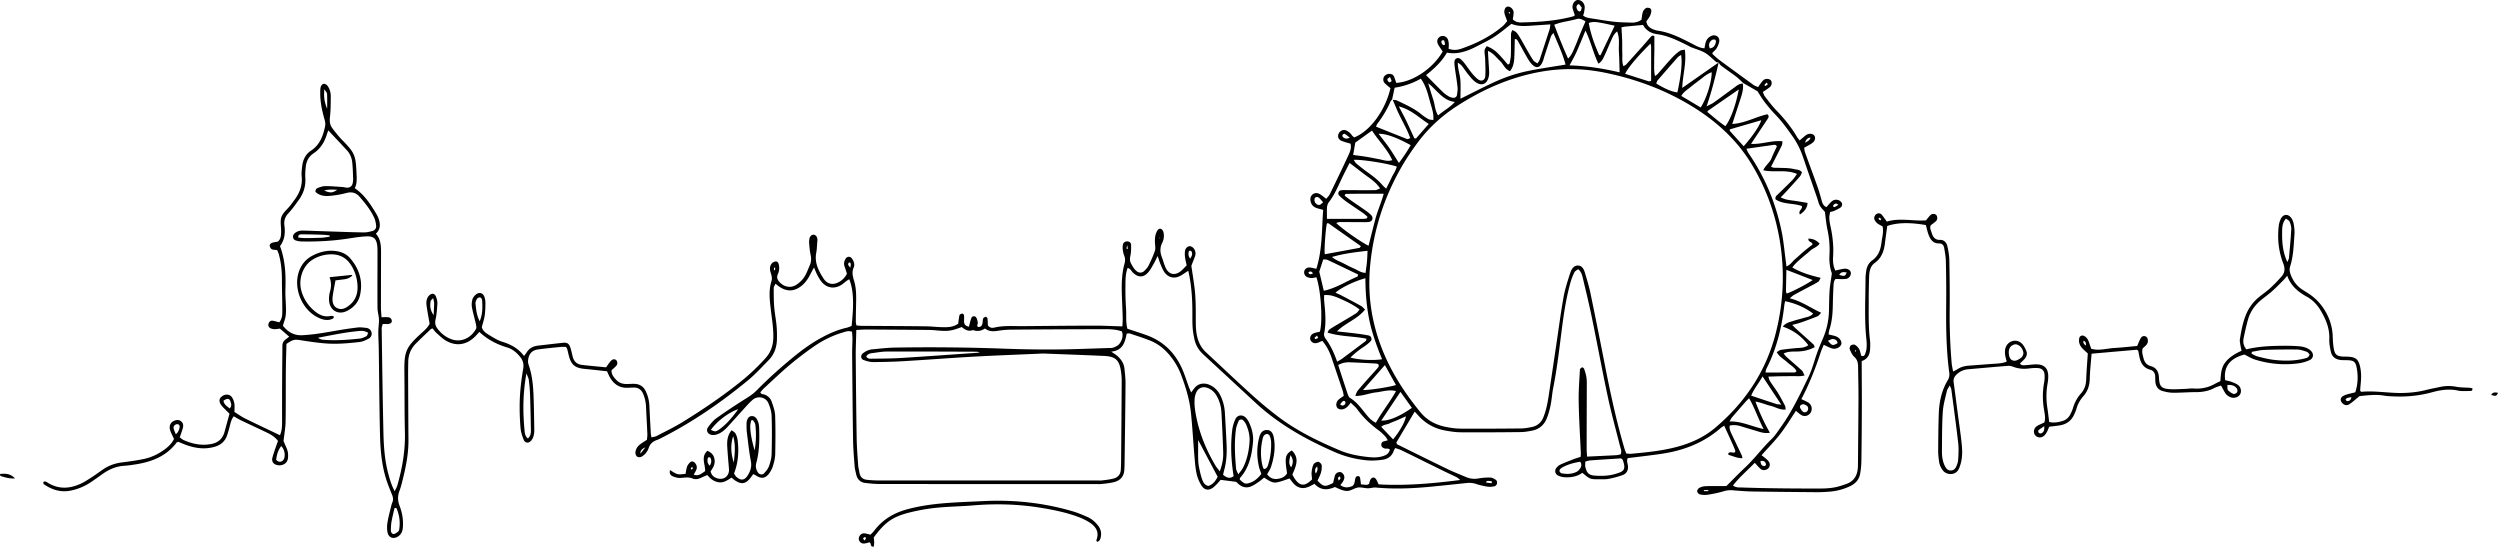 <svg xmlns="http://www.w3.org/2000/svg" width="895" height="196" fill="none" viewBox="0 0 895 196"><path fill="#000" d="M623.966 29.934c.229 1.86-.267 3.616-.84 5.348-.955 2.941-1.923 5.882-2.98 9.104 4.597-.268 8.455-2.585 12.555-3.476.7.547.483 1.082.203 1.528-1.349 2.062-2.737 4.1-4.099 6.162a205.63 205.63 0 0 0-1.923 2.916c3.96.19 7.423-1.362 11.255-.93-.089.573-.051 1.095-.254 1.503-1.223 2.483-2.496 4.94-3.845 7.601 1.005.573 1.973.331 2.864.395.968.063 1.936.025 2.891.102.853.063 1.718.153 2.546.356.904.23 1.974.102 2.776 1.159-.229.458-.408 1.082-.79 1.515-1.617 1.859-3.297 3.667-4.953 5.488-.56.61-1.145 1.197-1.871 1.948 1.642.878 3.208.993 4.762 1.21 1.578.216 3.145.509 4.851.776-.153 1.948-1.197 3.12-2.738 4.15-.776-1.374 1.083-1.896.675-3.03-3.043-1.094-6.595-.522-9.384-2.368-.254-.955.306-1.324.764-1.77 1.77-1.718 3.553-3.425 5.271-5.182.573-.585 1.006-1.324 1.63-2.164-3.947-1.72-8.008-.408-12.083-1.312.751-1.77 2.33-2.712 2.941-4.278.586-1.49 1.312-2.916 1.936-4.29-.433-.752-1.006-.535-1.477-.472-3.082.42-6.15.866-9.435 1.337.255.548.433 1.12.764 1.592 5.92 8.594 9.842 18.054 11.892 28.266.7 3.463.98 7.003 1.464 10.504.064.51.128 1.031.229 1.783 1.477-.637 2.19-1.898 3.222-2.75.993-.828 1.91-1.732 2.89-2.56 1.057-.891 2.165-1.744 3.209-2.572-.077-1.044-1.681-.764-1.452-2.113 1.515.063 2.814.522 3.985 1.82-.84 1.236-2.292 1.566-3.285 2.47-1.107 1.006-2.317 1.923-3.437 2.916-1.032.917-2.101 1.808-3.043 3.145 3.17 1.872 6.506 2.84 10.16 3.705-.369.624-.522 1.159-.879 1.401-.878.598-1.846 1.069-2.801 1.566-1.986 1.057-3.972 2.101-5.946 3.183-.433.242-.789.637-1.451 1.184 4.227 1.044 7.397 3.412 11.255 5.182-.611.586-.891 1.083-1.311 1.248a134.314 134.314 0 0 1-5.704 2.139c-1.006.357-2.05.599-3.362.968.497.496.828.853 1.184 1.184 2.152 1.935 4.304 3.858 6.443 5.806.204.191.255.56.433.955-2.063 1.082-4.214 1.54-6.494 1.566-1.489.013-3.004-.064-4.647.7.382.471.649.879.993 1.184 1.834 1.643 3.731 3.234 5.539 4.902.407.382.573 1.019.98 1.77-1.642.433-3.017.217-4.367.242-1.401.025-2.788.025-4.189.051-1.375.025-2.75.076-4.431.127.268.739.357 1.261.624 1.656.93 1.438 1.974 2.813 2.878 4.265.891 1.451 1.68 2.979 2.47 4.494.178.344.152.777.254 1.363-2.075.229-3.616-.891-5.322-1.286-1.731-.408-3.361-1.197-5.526-1.566 1.503 3.998 3.107 7.512 5.195 11.179-1.999.305-3.298-.204-4.596-.586a518.484 518.484 0 0 1-5.844-1.757c-1.248-.382-2.496-.522-3.935-.242-.242 1.273.318 2.292.802 3.323 1.146 2.419 2.305 4.839 3.451 7.258.127.267.165.585.305 1.108-1.846.05-3.361-.752-4.953-1.172-.089-.025-.101-.356-.152-.547.675-.815 1.617-.051 2.355-.344.077-.229.242-.458.191-.599a49.819 49.819 0 0 0-1.12-2.661c-.917-2.05-1.859-4.087-2.865-6.315-.433.293-.968.573-1.401.955-6.035 5.233-13.165 7.932-20.945 9.104-4.01.598-8.059 1.031-12.146 1.553-.586.942-.064 1.897.025 2.788.153 1.643-.496 2.776-1.948 3.298-1.604.586-3.272 1.006-4.94 1.337-1.044.204-2.139.153-3.209.153-3.463.013-3.501 0-6.213-2.317-1.935 1.375-4.227 1.769-6.608 1.566a6.168 6.168 0 0 1-2.127-.599c-1.044-.522-1.311-1.833-.56-2.75.395-.484.917-.929 1.477-1.184 1.554-.713 3.158-1.324 4.749-1.935.777-.306 1.592-.535 2.432-.803.038-.547.102-.967.077-1.375-.268-6.111-.65-12.21-.764-18.322-.077-3.858.242-7.716.445-11.573.013-.281.459-.637.79-.777.153-.064.636.28.713.522.344 1.006.675 2.037.827 3.081.153 1.057.14 2.139.128 3.209-.013 7.512-.051 15.024-.051 22.536 0 .828.102 1.655.153 2.61 3.603-.178 7.015-.331 10.427-.509.522-.025 1.045-.191 1.592-.293.497-1.159-.025-2.139-.28-3.145-1.452-5.819-3.069-11.612-4.316-17.469-1.999-9.32-3.718-18.716-5.641-28.049-.968-4.724-2.101-9.41-3.221-14.095-.293-1.222-.509-2.547-1.77-3.552-.433.356-1.082.649-1.324 1.133a20.395 20.395 0 0 0-1.388 3.578c-1.63 5.793-2.483 11.739-3.234 17.698-.853 6.697-1.63 13.407-2.954 20.041-.42 2.1-.535 4.265-.968 6.353-.343 1.668-.802 3.349-1.477 4.902-.942 2.177-2.673 3.616-5.054 4.087-1.363.268-2.751.522-4.138.535-7.08.076-14.159.127-21.251.076-1.91 0-3.845-.28-5.742-.624-3.922-.713-7.245-2.559-9.881-5.602-.331-.382-.7-.751-1.095-1.171-2.253 3.794-4.43 7.448-6.544 11.026.102.828.713.891 1.171 1.121 5.768 2.852 11.523 5.716 17.316 8.505 2.127 1.018 4.329 1.871 6.494 2.788 1.413.599 2.865.739 4.405.471 1.363-.229 2.776-.356 4.164-.318.688.013 1.451.382 2.012.802.827.611.522 2.101-.459 2.317-.815.191-1.706.255-2.521.14a26.101 26.101 0 0 1-4.061-.967c-1.159-.382-2.292-.446-3.489-.319-4.164.446-8.314.879-12.478 1.286-6.633.65-13.267.943-19.913.319-.93-.089-1.898.28-2.852.267-1.172-.013-2.356-.42-3.489-.28-1.121.153-2.165.891-3.285 1.159-.688.165-1.503.038-2.203-.166-.917-.254-1.77-.713-2.839-1.171-2.483 1.133-5.042 1.324-7.309-1.133-1.655.865-3.221 1.884-5.156 1.375-1.821-.471-2.725-1.974-3.756-3.298-1.554.497-3.018 1.108-4.533 1.401-1.706.331-3.056-.764-4.596-1.707-.522.433-1.057.917-1.643 1.325-.878.598-1.757 1.247-2.712 1.693-1.719.815-3.349.547-4.787-.713-.395-.344-.764-.726-.841-.789-2.062-.268-3.743-.484-5.551-.713-.751.789-1.541 1.808-2.521 2.61-1.63 1.349-3.272 1.158-4.38-.624-.777-1.248-1.388-2.687-1.706-4.125-.433-1.974-.599-4.024-.764-6.048-.446-5.233-.739-10.479-1.261-15.712-.483-4.711-1.846-9.244-3.527-13.662a24.346 24.346 0 0 0-3.807-6.685c-1.922-2.381-4.201-4.329-7.028-5.5-2.47-1.019-5.042-1.808-7.576-2.661-.267-.089-.611.025-1.082.064-.598 3.004-1.286 6.022-5.539 6.442.93.637 1.541.981 2.063 1.426 1.413 1.222 2.47 2.699 2.674 4.609.191 1.808.407 3.629.395 5.45-.077 9.435-.217 18.882-.344 28.317 0 .853-.038 1.719-.089 2.572-.153 2.342-1.477 3.768-3.667 4.329-1.452.369-2.954.509-4.444.675-.738.089-1.502.025-2.253.025-25.644 0-51.299 0-76.943-.013-1.82 0-3.641-.165-5.436-.382-1.808-.203-2.865-1.337-3.26-3.094-.204-.942-.471-1.884-.547-2.839-.23-3.107-.51-6.213-.561-9.32-.165-10.301-.241-20.601-.331-30.902-.012-1.821.102-3.641.115-5.475 0-.84-.102-1.68-.153-2.483-1.235-.496-2.241-.076-3.259.23-3.744 1.107-7.207 2.813-10.39 5.029a118.46 118.46 0 0 0-8.696 6.634c-3.196 2.699-6.214 5.602-9.295 8.428-.458.421-.828.917-1.184 1.325.305.84.942.636 1.4.802 1.312.458 2.254 1.362 2.674 2.61.548 1.604 1.172 3.285 1.223 4.953.165 4.609.114 9.218.025 13.827-.025 1.375-.395 2.763-.777 4.087-.254.904-.713 1.808-1.247 2.585-1.452 2.075-2.942 2.266-5.106.789-.166-.114-.369-.165-.764-.331-.395.535-.777 1.146-1.248 1.681-1.579 1.821-2.992 1.999-5.08.675-.446-.28-.84-.649-1.426-1.108-1.375.853-2.738 1.948-4.596 1.655-1.707-.267-2.942-1.209-4.049-2.584-.726.305-1.401.573-2.063.891-1.006.484-2.139.815-3.107.395-1.489-.65-2.903-.357-4.392-.255-.917.064-1.936-.191-2.789-.56-.751-.319-1.375-.993-1.006-2.228.968.534 1.77 1.196 2.687 1.426.878.216 1.871-.039 2.865-.089.203-1.006.28-1.859.56-2.636.216-.573.649-1.082 1.095-1.528.471-.471 1.248-.306 1.706.229.611.7.84 1.515.522 2.381-.216.599-.586 1.133-.955 1.821 1.706.687 2.788-.395 4.074-1.235.115-2.432-1.617-5.093.803-7.283 1.629.637 2.457 1.757 2.61 3.387.153 1.591-.688 2.865-1.452 3.947.408 1.693 1.49 2.33 2.814 2.61 2.203.471 3.947-1.133 3.769-3.4-.204-2.559-.446-5.131-.599-7.69-.14-2.152-.089-4.278 1.567-6.226.522.433 1.133.726 1.387 1.209.395.739.65 1.592.752 2.42.483 3.985.242 7.906-1.299 11.866.242.357.458.866.84 1.197 1.706 1.477 3.018 1.261 4.176-.713.879-1.49 1.376-2.992 1.019-4.876-.675-3.464-1.019-6.991-1.464-10.505-.115-.955-.089-1.922-.089-2.89 0-.42.038-.879.178-1.261.255-.713.637-1.387 1.515-1.489.828-.102 1.452.267 1.91.942.675 1.019.879 2.177.917 3.374.127 4.189.089 8.378-1.032 12.452-.343 1.274-.089 2.318.561 3.349.496.789 1.578 1.031 2.215.357.713-.764 1.439-1.643 1.783-2.598.496-1.4.891-2.903.929-4.38.115-4.494.153-9.014 0-13.509-.051-1.566-.522-3.183-1.159-4.635-.98-2.228-3.832-2.763-5.678-1.158-1.21 1.057-2.254 2.292-3.349 3.476-1.884 2.062-3.718 4.163-5.615 6.2-1.108 1.185-2.343 2.241-3.934 2.712-.586.179-1.273.242-1.859.102-1.375-.318-1.961-1.604-1.159-2.724.866-1.197 1.846-2.42 3.043-3.273a214.602 214.602 0 0 1 10.708-7.117c1.286-.802 2.483-1.63 3.553-2.712a168.55 168.55 0 0 1 14.094-12.707c3.018-2.432 6.176-4.635 9.601-6.455 2.75-1.465 5.602-2.687 8.671-3.362.611-.14 1.184-.433 1.718-.624.879-8.327.662-12.885-.84-16.73-.356.229-.713.407-1.019.636-.687.51-1.311 1.121-2.049 1.541-2.522 1.413-5.093.917-6.901-1.324-.599-.739-1.07-1.604-1.516-2.457-.394-.752-.687-1.554-1.133-2.623a205.005 205.005 0 0 0-1.451 2.712c-.79 1.54-1.783 2.928-3.171 3.998-2.521 1.935-5.093 2.011-7.716.242-.432-.293-.84-.637-1.451-1.121-.267.599-.624 1.044-.637 1.49 0 2.253 0 4.507.166 6.748.178 2.241.624 4.456.84 6.697.153 1.592.178 3.209.153 4.826-.051 2.89-.904 5.513-2.967 7.601-2.406 2.445-4.723 5.017-7.359 7.194-9.549 7.856-19.684 14.871-30.723 20.499-.573.293-1.134.611-1.745.828-1.477.522-2.584 1.273-3.119 2.916-.42 1.298-1.363 2.457-2.61 3.157-.382.217-1.108.217-1.477-.013-.37-.229-.675-.865-.675-1.324.013-1.235.624-2.266 1.591-3.03.752-.598 1.592-1.082 2.534-1.706.051-.624.191-1.363.153-2.088-.127-3.209-.331-6.43-.471-9.639a13.452 13.452 0 0 0-1.019-4.685c-.649-1.554-1.795-2.356-3.501-2.292-.751.025-1.503.064-2.254.076-2.75.077-4.685-1.286-6.06-3.539-.433-.726-.739-1.515-1.146-2.369-2.649-.28-5.31-.598-7.971-.84-3.514-.318-4.902-1.49-5.755-4.978-.178-.726-.331-1.452-.535-2.178-.051-.191-.216-.369-.445-.725-.497 0-1.121-.051-1.732 0-2.674.267-5.335.522-7.996.866-2.317.292-3.438 1.4-3.794 3.692a4.08 4.08 0 0 0 .178 1.872c1.222 3.488 1.592 7.117 1.744 10.759.166 4.074.191 8.148.28 12.223.026 1.413-.114 2.788-.993 3.985-.865 1.171-2.253 1.184-2.801-.153-.56-1.362-1.031-2.852-1.146-4.316-.382-4.813-.445-9.651.051-14.464.229-2.241.535-4.469.917-6.685.28-1.604-.064-2.928-1.082-4.189-1.248-1.54-2.7-2.801-4.597-3.374-3.743-1.12-7.13-2.852-10.02-5.589-.586.636-1.07 1.209-1.604 1.731-3.005 2.941-6.659 3.514-10.301 1.439-1.273-.726-2.355-1.821-3.476-2.814-.535-.471-.942-1.095-1.375-1.617-.331.153-.56.204-.7.344-1.783 1.706-3.591 3.387-5.322 5.144-1.732 1.757-2.611 3.909-2.674 6.379a204.257 204.257 0 0 0-.051 4.825c.038 7.729.063 15.445.127 23.173.051 5.093-.98 10.021-2.215 14.91-.293 1.146-.586 2.292-1.006 3.387-.675 1.782-.675 3.476.013 5.284.763 1.999 1.247 4.1 1.247 6.277 0 .751 0 1.502-.14 2.241-.165.98-.636 1.808-1.464 2.419-1.681 1.222-3.565.624-3.947-1.401-.216-1.133-.191-2.368 0-3.514.306-1.897.828-3.769 1.273-5.64.128-.522.255-1.044.471-1.541.433-.967.217-1.871-.14-2.788-.636-1.592-1.298-3.171-1.846-4.8-1.833-5.45-2.305-11.128-2.445-16.807-.229-10.084-.292-20.168-.432-30.252-.026-2.139-.166-4.291-.166-6.43 0-1.477.28-2.954.229-4.431-.051-1.375-.522-2.738-.522-4.1-.051-6.545 0-13.089 0-19.633 0-.854 0-1.72-.089-2.572-.255-2.483-1.248-3.515-3.743-3.413-2.241.077-4.482.446-6.698.79-5.525.853-11.09 1.146-16.679 1.031a6.657 6.657 0 0 1-2.177-.407c-.968-.37-1.134-1.694-.382-2.407.916-.891 2.062-1.12 3.259-1.082 2.789.076 5.577.19 8.365.28 4.393.14 8.786.318 13.191.382 1.044.013 2.114-.23 3.145-.51.917-.254 1.439-1.005 1.324-1.96-.114-.942-.293-1.923-.687-2.776-1.312-2.852-3.272-5.284-5.335-7.614-1.248-1.413-2.789-1.744-4.66-1.248-1.846.497-3.769.815-5.679 1.006-1.922.191-3.858.026-5.335-1.4-.127-.904.42-1.299 1.019-1.503.802-.28 1.655-.585 2.483-.573 2.024 0 4.061.191 6.086.319.535.038 1.057.203 1.591.242 1.07.076 1.872-.51 2.114-1.554a6.78 6.78 0 0 0 .165-1.591c-.063-1.936-.114-3.858-.305-5.78-.153-1.63-.739-3.159-1.859-4.38-2.152-2.356-4.355-4.674-6.736-7.207-.203.585-.343.929-.458 1.298-.853 2.865-2.33 5.284-4.876 6.965-1.732 1.159-2.534 2.877-2.738 4.89-.127 1.272-.229 2.571-.14 3.844.191 2.929-.624 5.526-2.305 7.856-1.196 1.655-2.368 3.336-3.756 4.813-1.209 1.299-1.655 2.649-1.426 4.367.344 2.61.128 5.144-1.578 7.398 1.897 5.055 2.113 10.275 1.935 15.559-.077 2.139.153 4.291.191 6.43.025 1.069.038 2.164-.14 3.208-.178 1.045-.586 2.05-.955 3.285 1.719 2.165 3.845 3.578 6.977 3.413 3.985-.204 7.882-.892 11.79-1.579 2.636-.458 5.284-.866 7.946-1.184 1.044-.128 2.139.025 3.195.153.93.114 1.617.725 1.821 1.604a1.962 1.962 0 0 1-.98 2.215c-1.019.548-2.139 1.095-3.26 1.223-4.265.483-8.556.865-12.847.458-2.776-.255-5.526-.662-8.276-1.095-2.19-.344-2.75-.28-5.093 1.324-.076 3.145-.191 6.354-.216 9.55-.051 6.111.012 12.235-.089 18.347-.039 2.126-.446 4.24-.739 6.875.204.472.624 1.452 1.057 2.42.547 1.209.687 2.47.522 3.781-.318 2.445-3.132 3.018-4.762 2.037-.79-.471-1.044-1.375-.802-2.279.305-1.133.687-2.253 1.07-3.374.305-.891.636-1.782.929-2.623-1.465-1.973-3.489-2.75-5.411-3.679-2.61-1.261-5.246-2.445-7.844-3.706-.853-.407-1.655-.916-2.597-1.438-.751.98-1.006 1.986-1.273 3.005-.319 1.247-.65 2.482-1.057 3.705-.726 2.202-2.228 3.552-4.482 4.201-3.336.968-6.583.586-9.791-.496-1.108-.369-2.19-.866-3.221-1.273-.268.114-.535.14-.637.28-3.667 4.889-8.875 6.875-14.655 7.792-1.375.216-2.763.42-4.151.509-2.878.191-5.399 1.299-7.703 2.941-1.4.994-2.788 1.999-4.215 2.954a19.861 19.861 0 0 1-7.079 2.967c-3.603.751-6.773-.242-9.715-2.279-.127-.089-.152-.357-.19-.56-.013-.077.076-.179.127-.293.687-.344 1.21.178 1.693.471 3.884 2.292 7.805 1.986 11.701.153 1.452-.675 2.789-1.592 4.138-2.47 1.26-.815 2.47-1.719 3.705-2.572 2.076-1.426 4.368-2.228 6.863-2.534 2.547-.318 5.106-.675 7.614-1.184 2.649-.535 5.093-1.655 7.309-3.234 1.49-1.07 2.839-2.279 3.641-3.973-.42-.916-.866-1.77-1.21-2.648-.19-.484-.356-1.044-.33-1.553.05-1.019.534-1.821 1.527-2.267.84-.369 1.656-.484 2.445.077.93.662.993 1.617.713 2.597-.28 1.019-.675 2.024-1.082 3.234.47.331.93.764 1.477 1.006 2.483 1.082 5.067 1.744 7.805 1.604a15.834 15.834 0 0 0 1.91-.229c2.597-.433 4.214-1.948 4.889-4.495.547-2.062 1.12-4.125 1.731-6.366-.458-.458-.993-.955-1.502-1.477-.522-.535-1.07-1.057-1.502-1.668-.803-1.12-.752-2.19.076-2.89 1.222-1.057 2.84-1.108 3.718.051.496.649.802 1.515.942 2.33.166.929.038 1.897.038 3.03 1.26.777 2.47 1.668 3.794 2.33 4.113 2.038 8.264 3.973 12.491 5.997.688-1.464.764-3.043.764-4.634 0-5.692 0-11.37.038-17.062.013-3.425.077-6.863.077-10.288 0-.929.331-1.667 1.056-2.228.408-.318.815-.624 1.388-1.069-1.184-1.019-2.202-1.91-3.323-2.878-.611.064-1.235.204-1.859.191-.51 0-1.07-.102-1.528-.331-.624-.305-.916-.929-.7-1.617.204-.649.662-1.171 1.4-1.082.828.102 1.63.382 2.432.586.853-1.019 1.07-2.152 1.095-3.349.026-1.286 0-2.572-.012-3.858-.039-2.687-.128-5.36-.115-8.047 0-3.132-.293-6.213-1.146-9.23-.14-.498-.395-.969-.573-1.389-.738-.102-1.426-.038-1.935-.305-.382-.204-.675-.815-.739-1.274-.038-.305.357-.827.688-.954.675-.268 1.426-.332 2.24-.497 1.159-.942 1.159-2.356 1.172-3.756.026-1.706-.42-3.565.128-5.08.547-1.528 2.049-2.7 3.119-4.037.535-.674 1.031-1.375 1.541-2.062 1.859-2.496 2.903-5.208 2.572-8.404-.115-1.158.038-2.355.165-3.526.255-2.343 1.171-4.38 3.196-5.705 3.145-2.062 4.278-5.22 5.017-8.658.216-.993-.013-1.884-.281-2.826-.853-3.005-1.464-6.048-1.451-9.18 0-.752 0-1.528.204-2.229.127-.42.624-.967 1.018-1.03.408-.065 1.032.28 1.324.648.892 1.134 1.235 2.509 1.223 3.922-.026 2.457 0 4.94-.293 7.385-.178 1.502 0 2.801.853 3.947 1.095 1.451 2.228 2.89 3.489 4.189 4.507 4.596 4.902 5.424 5.169 11.892.076 1.82.267 3.642-.624 5.398 3.463 2.343 5.59 5.68 7.64 9.053.382.637.725 1.324.955 2.037.585 1.821.662 3.604-1.045 5.195 1.885 2.05 1.859 4.635 1.859 7.207-.012 6.442-.038 12.872-.038 19.315 0 1.057.128 2.101.204 3.374.942 0 1.668-.051 2.381.013.7.064 1.171.471 1.299 1.197.101.611-.382 1.133-1.197 1.209-.624.064-1.261 0-2.037 0-.153.586-.382 1.083-.382 1.566.178 12.44.343 24.892.623 37.332.115 5.042.459 10.071 1.808 14.973.535 1.961 1.095 3.909 2.229 6.01.394-.853.751-1.452.942-2.088 1.782-6.214 2.877-12.516 2.712-19.022-.178-7.182-.102-14.375-.191-21.556-.089-7.347.509-8.799 5.92-13.764 1.172-1.082 2.445-2.101 3.12-3.54-.382-2.177-.789-4.278-1.082-6.392-.166-1.171-.115-2.393.624-3.399.292-.395.776-.764 1.235-.891.725-.204 1.26.369 1.489.955.293.789.561 1.668.51 2.482-.102 1.923-.242 3.858-.65 5.73-.28 1.299-.076 2.292.688 3.285 1.337 1.744 2.954 3.068 5.067 3.807 3.387 1.171 6.838-.382 8.697-3.667.267-.458.114-1.235-.026-1.833-.433-1.987-1.031-3.935-1.4-5.934-.166-.917-.077-1.935.165-2.839.178-.662.713-1.324 1.261-1.77 1.209-.98 2.584-.547 3.055.904.23.7.357 1.464.344 2.203-.013 1.502-.051 3.005-.267 4.482-.204 1.362-.662 2.699-1.019 4.087.268 1.222 1.222 1.986 2.203 2.584 1.642.994 3.298 2.101 5.106 2.661 3.068.955 5.742 2.343 7.805 5.106.394-.547.713-.929.967-1.349.942-1.465 2.318-2.165 4.011-2.369 2.979-.343 5.971-.7 8.951-1.018 1.49-.153 2.177.267 2.661 1.731.369 1.121.573 2.279.878 3.413.446 1.629 1.567 2.572 3.196 2.763 2.865.343 5.743.585 8.709.878.586-.802 1.083-1.617 1.719-2.304.433-.472 1.044-.79 1.732-.395.573.344.789 1.388.293 2.012-.522.649-1.197 1.184-1.808 1.757-.026 1.617.916 2.648 1.91 3.628.98.968 2.202 1.286 3.539 1.274.968 0 1.935-.102 2.89-.051 1.732.089 3.043.904 3.846 2.483.878 1.757 1.311 3.616 1.387 5.576.14 3.209.319 6.43.497 9.639.025.42.127.84.216 1.451.675-.165 1.312-.203 1.834-.471 3.132-1.63 6.341-3.17 9.346-5.016 7.397-4.571 14.591-9.435 21.352-14.923 3.005-2.444 5.768-5.118 8.365-7.996 1.821-2.024 2.636-4.367 2.738-7.028.127-3.565-.522-7.054-.917-10.568-.382-3.31-.777-6.621.254-9.88.344-1.095.039-2.101-.292-3.133-.37-1.171-.382-2.368.496-3.335.318-.344.891-.586 1.363-.624.598-.051.904.484 1.044 1.031a5.142 5.142 0 0 1-.293 3.463c-.611 1.337-.102 2.267.815 3.145 1.68 1.617 3.947 1.948 5.882.649 1.044-.7 2.037-1.629 2.712-2.673.866-1.325 1.388-2.878 2.037-4.342.535-1.222.522-2.458.229-3.769-.305-1.35-.382-2.75-.509-4.138-.051-.522.038-1.07.127-1.604.153-.815.892-1.426 1.541-1.337.675.076 1.235.751 1.299 1.617.025.42-.026.853-.064 1.273-.102 1.171-.114 2.368-.344 3.527-.7 3.565.815 6.519 2.636 9.32 1.35 2.076 3.514 2.381 5.64 1.121a6.803 6.803 0 0 0 2.7-2.878c-.255-.815-.522-1.732-.841-2.623-.369-1.006-.127-1.897.37-2.763.471-.815 1.604-.93 2.164-.19.764.992 1.222 2.202.739 3.31-.777 1.757-.306 3.31.178 4.965.764 2.61.738 5.297.675 7.984-.051 2.139-.089 4.29-.102 6.429 0 .408.114.815.204 1.388.674.051 1.298.153 1.909.153 7.614.051 15.241.076 22.855.166 1.821.012 3.642.229 5.462.292 2.139.064 4.291.153 6.227-1.235.14-1.044.229-2.1.483-3.119.064-.242.662-.446 1.032-.497.178-.012.547.382.573.624.076.739 0 1.49.012 2.241.026 1.159.688 1.63 1.732 1.834.318-1.146.509-2.178.891-3.133.306-.789 1.375-.814 1.783-.063.293.535.433 1.171.509 1.782.051.471-.496.981.038 1.477.917.14 1.414-.331 1.605-1.146.14-.611.076-1.298.292-1.871.102-.293.599-.522.943-.599.152-.038.56.382.585.624.115.828.102 1.681.14 2.432.637.93 1.528 1.006 2.356.802 3.399-.789 6.837-.484 10.262-.509 8.582-.076 17.164-.166 25.758-.178 3.183 0 6.379.178 9.791.267.038-1.019.128-2.063.102-3.119-.076-2.789-.216-5.577-.306-8.366-.114-3.654-.038-7.295.93-10.86.267-.968.331-1.86-.025-2.814a9.928 9.928 0 0 1-.561-2.177 6.403 6.403 0 0 1 .026-1.91c.114-.752.916-1.26 1.68-1.184.752.063 1.248.56 1.261 1.235.038 1.273.025 2.584-.229 3.82-.204.992-.319 1.858.178 2.788.611 1.146 1.21 2.279 2.317 3.017.713.471 1.706.42 2.381-.216.611-.586 1.235-1.235 1.605-1.974.853-1.719 1.655-3.488 2.279-5.31.267-.75.089-1.667.038-2.507-.102-1.516-.064-3.005.649-4.393.306-.599.777-1.184 1.477-.93.408.14.802.739.904 1.197.28 1.286.153 2.598-.445 3.77-.892 1.756-.803 3.475-.102 5.258.509 1.298.802 2.686 1.438 3.908 1.134 2.19 3.107 2.61 5.106 1.146.853-.623 1.528-1.464 2.305-2.215-.242-1.184-.535-2.203-.624-3.26-.077-.827-.077-1.744.204-2.508.178-.496.878-1.07 1.4-1.108.509-.05 1.248.382 1.579.828.586.777.777 1.783.433 2.763-.395 1.108-.84 2.19-1.324 3.438.343 2.266.725 4.698 1.056 7.13.548 4.049.548 8.123.535 12.21 0 2.139.038 4.278.599 6.392.547 2.037 1.489 3.756 3.03 5.195 5.437 5.029 10.784 10.148 16.285 15.113 3.183 2.878 6.468 5.641 9.906 8.213 6.646 4.978 14.082 8.581 21.708 11.803 3.285 1.387 6.774 2.037 10.301 2.406 1.808.191 3.641.217 5.411-.407 1.07-.37 1.923-.904 2.241-2.254-.535-.598-1.362-.216-1.986-.446-.662-.242-1.133-.649-1.082-1.4.038-.573.356-.993.955-1.133.382-.09.764-.204 1.387-.357-.407-.624-.649-1.095-.993-1.464-.675-.688-1.349-1.401-2.126-1.961-2.967-2.177-5.628-4.622-7.78-7.614-.611-.84-1.464-1.502-2.393-2.445-.446.586-.701 1.019-1.044 1.337-.382.357-.828.688-1.299.892-1.07.433-2.203.14-2.597-.599-.421-.776-.242-1.91.534-2.648.535-.509 1.184-.879 1.923-1.426-.127-.586-.191-1.21-.382-1.795-1.324-3.96-2.661-7.92-3.998-11.88-.726-2.152-1.744-4.138-3.298-5.997-.585.242-1.133.509-1.706.7-1.108.344-1.986.013-2.47-.865-.433-.777-.102-1.923.904-2.445.713-.369 1.579-.458 2.394-.675 1.069-3.756.407-14.782-1.248-19.493-.56.102-1.159.28-1.757.28-.522 0-1.07-.127-1.541-.331a1.855 1.855 0 0 1-1.031-2.14c.204-.801 1.044-1.387 1.973-1.298.713.077 1.426.28 2.343.471 2.203-6.964 1.91-14.056 2.445-21.097-.993-.28-1.834-.433-2.598-.752-1.196-.483-1.833-1.477-1.973-2.737-.204-1.834 1.528-3.094 3.17-2.254.841.42 1.554 1.095 2.496 1.783.445-.56 1.006-1.057 1.299-1.668 2.291-4.724 4.583-9.448 6.773-14.21.522-1.145.981-2.393.637-3.857-1.044-.319-2.177-.573-3.234-1.02-1.172-.483-1.528-1.616-.993-2.66.522-1.032 1.693-1.503 2.724-1.032.472.217.917.548 1.312.904.318.28.535.663.827.98.204.23.459.408.675.587 5.666-2.229 11.116-9.626 12.975-17.635-.637-.547-1.388-1.108-2.038-1.77-.56-.573-.662-1.337-.382-2.1.255-.7 1.21-1.287 2.089-1.248.662.025 1.273.242 1.578.904.179.382.306.802.446 1.21.14.381.267.776.382 1.12 5.972-.344 13.191-5.22 16.629-11.243-.306-.446-.675-.942-1.006-1.464-.293-.446-.599-.904-.79-1.388-.445-1.108.102-2.241 1.172-2.598 1.057-.356 2.19.204 2.546 1.325.166.496.229 1.044.255 1.566.025.522-.038 1.044-.077 1.579 1.592.598 3.12.47 4.533-.013 5.411-1.86 10.479-4.38 14.884-8.11.561-.472.994-1.108 1.567-1.745-.319-.917-.701-1.783-.943-2.7-.343-1.273.331-2.559 1.235-2.533.968.013 2.012 1.031 2.012 2.139 0 .84-.204 1.68-.305 2.445.891.904 1.948 1.12 3.03 1.095 6.328-.14 12.643-.535 18.78-2.229.089-.025.166-.127.408-.33-.166-.51-.37-1.083-.548-1.669-.102-.305-.216-.61-.267-.929-.204-1.426.751-2.852 1.91-2.878 1.235-.025 2.368 1.083 2.432 2.496.025.624-.115 1.273-.217 1.897-.076.408-.229.79-.344 1.172.968.789 2.038.878 3.094 1.044 2.649.394 5.284.89 7.945 1.171 2.228.242 4.482.267 6.723.318.624.013 1.273-.178 1.884-.356.395-.115.752-.395 1.248-.662.14-.904.191-1.872.484-2.763.178-.548.649-1.133 1.146-1.426.357-.217 1.057-.102 1.477.102.267.14.471.738.42 1.095a5.212 5.212 0 0 1-.586 1.795c-.343.65-.827 1.222-1.209 1.782.242 1.541 1.184 2.343 2.457 2.84.497.19 1.019.382 1.541.458 4.456.599 8.352 2.636 12.274 4.635 1.413.713 2.776 1.604 4.545 1.68.153-.75.23-1.49.459-2.19.344-1.07 1.057-1.846 2.126-2.279 1.464-.585 2.954.484 2.712 2.063-.127.815-.496 1.63-.917 2.355-.369.624-.98 1.095-1.477 1.617-.025.128-.076.23-.063.331a.47.47 0 0 0 .153.28c.713.637 1.4 1.325 2.164 1.898a1741.88 1741.88 0 0 0 12.465 9.103c.42.306.955.446 1.566.726.331-.47.611-.917.93-1.324.318-.42.636-.878 1.044-1.21.776-.623 2.126-.496 2.635.179.446.585.331 1.731-.382 2.342-.713.612-1.566 1.095-2.521 1.745.217.484.357 1.108.713 1.579 1.312 1.693 2.598 3.437 4.075 4.965 2.852 2.942 5.424 6.086 7.486 9.626.217.37.51.675.904 1.197.497-.433.943-.828 1.401-1.197.331-.28.649-.573 1.006-.79 1.082-.649 2.343-.496 2.89.332.471.725.242 1.795-.726 2.533-.84.624-1.808 1.083-2.941 1.745.077.445.089 1.07.293 1.63 1.477 4.138 3.03 8.25 4.495 12.388.573 1.617 1.018 3.272 1.477 4.928.267.955.585 1.833 1.706 2.304.534-.611 1.056-1.26 1.655-1.846.738-.739 1.681-1.006 2.661-.65.458.166.955.56 1.159.981.292.611.076 1.324-.51 1.706-.7.471-1.489.815-2.253 1.172-.382.178-.815.229-1.414.394-.101.675-.305 1.388-.28 2.101.038.955.179 1.923.395 2.865.789 3.578 1.197 7.181.968 10.86-.102 1.707-.051 3.426.815 5.132.42-.102.814-.217 1.209-.293.726-.14 1.452-.37 2.19-.382 1.222-.025 2.075.65 2.139 1.515.064.866-.598 1.948-1.642 2.114-1.235.191-2.521.05-3.82.05-.713.739-.713 1.732-.764 2.675-.115 2.139-.191 4.29-.229 6.429-.051 3.12-.28 6.214-1.273 9.206-.166.484-.166 1.006-.255 1.541 1.044.28 2.012.407 2.852.776 1.286.573 1.999 1.91 1.681 2.789-.382 1.069-1.885 1.833-3.234 1.464-.981-.267-1.897-.802-3.031-1.299-.394.993-.853 1.948-1.171 2.954-1.952 6.001-4.232 11.498-6.837 16.489.814.394 1.668.713 2.444 1.184 1.273.789 1.63 2.444.866 3.654-.726 1.159-2.177 1.553-3.374.828-.637-.382-1.171-.917-1.872-1.49-1.884 2.814-3.578 5.666-5.602 8.276-2.024 2.61-4.367 4.978-6.723 7.627.37.267.764.547 1.121.853.484.407 1.018.802 1.388 1.299.674.891.56 1.973-.166 2.61-.726.649-1.91.776-2.661.152-.713-.598-1.299-1.349-2.101-2.202-2.636 2.737-5.488 5.118-7.805 8.123 1.07.815 2.177.675 3.209.713 4.074.14 8.148.229 12.223.28 4.291.064 8.581.089 12.872.089 3.222 0 6.443.128 9.588-.764.929-.267 1.846-.56 2.75-.891 2.483-.904 3.743-2.763 4.024-5.322.089-.853.076-1.719.089-2.572.063-7.614.152-15.228.178-22.855.013-3.756-.089-7.512-.14-11.268-.013-1.324-.255-2.457-1.35-3.438-.751-.675-1.222-1.744-1.63-2.724-.152-.37.064-1.121.382-1.388.331-.28 1.095-.42 1.452-.23.611.344 1.184.93 1.528 1.541.395.726.509 1.604.726 2.343.751.395 1.171 0 1.362-.484.28-.688.497-1.426.56-2.152.089-.955.077-1.935-.025-2.89-.815-7.385-.357-14.795-.344-22.193 0-.75.115-1.49.191-2.24.191-1.668.815-3.145 2.203-4.139 2.202-1.566 3.005-3.82 3.31-6.353.229-1.897.84-3.782.408-5.819-.612-.344-1.299-.65-1.872-1.095-.408-.305-.739-.776-.98-1.235-.344-.65-.064-1.515.534-2.012a1.44 1.44 0 0 1 2.025.166c.624.713 1.133 1.528 1.808 2.457 4.571-1.426 9.282-.114 14.018-.445.535-.637 1.031-1.325 1.63-1.91.586-.56 1.604-.497 2.05 0 .445.496.522 1.515 0 2.075-.573.599-1.299 1.07-1.999 1.63-.395.955.114 1.859.382 2.75.433 1.413 1.197 2.496 2.941 2.445 1.541-.038 2.381.993 2.674 2.33.369 1.668.662 3.387.687 5.08.115 6.01.179 12.019.115 18.029-.064 6.226.191 12.44.713 18.64.076.943.306 1.859.509 3.056.675-.356 1.133-.56 1.541-.827 1.197-.79 2.521-1.159 3.934-1.274 2.89-.216 5.781-.445 8.658-.649 1.694-.115 3.4-.127 5.068-.815-.229-.942-.497-1.744-.586-2.572-.076-.726-.064-1.515.127-2.215.739-2.649 3.922-3.578 5.883-1.668.726.713 1.222 1.744 1.617 2.712.382.942.089 1.935-.573 2.712-.522.611-1.159 1.146-1.732 1.706.624.891 1.426.624 2.139.598 1.286-.063 2.572-.305 3.846-.28 2.775.064 4.112 1.439 4.15 4.228.013.954-.114 1.922-.28 2.877-.496 2.89-.471 5.768-.013 8.645.242 1.579.408 3.158.624 4.877 1.681.395 3.26.114 4.762-.344 1.261-.382 2.254-1.235 2.852-2.457.331-.675.65-1.363.866-2.076.599-1.973 1.503-3.781 2.89-5.322 1.274-1.413 1.821-3.081 1.885-4.991.114-3.107.369-6.201.573-9.333-.751-.713-1.503-1.311-2.114-2.024-.866-1.019-1.273-2.228-.904-3.591.166-.636.942-.993 1.541-.726.827.37 1.388 1.006 1.706 1.834.344.891.637 1.795.98 2.814 2.789.815 5.514-.115 8.251-.268 2.776-.165 5.539-.483 8.225-.725.471-1.083.789-1.987 1.261-2.801.331-.573.942-.904 1.642-.663.688.255.891.854.917 1.541.063 1.401-1.07 1.999-1.859 2.788-.382 1.248.013 2.369.293 3.515.331 1.349 1.044 2.33 2.406 2.763.102.038.204.063.306.101 2.075.624 2.724 2.139 2.826 4.164.166 3.17.917 3.896 4.087 4.062 1.707.089 3.425-.051 5.144-.102 1.07-.038 2.152-.217 3.209-.14 2.763.203 5.322-.37 7.729-1.745.56-.318 1.158-.573 1.808-.891.203-2.317.203-4.698 1.744-6.697 1.49-1.936 3.514-3.094 5.831-4.189-.152-.764-.318-1.464-.433-2.177-.089-.637-.254-1.299-.152-1.91.496-3.183 1.095-6.341 2.393-9.32 1.019-2.292 2.521-4.228 4.469-5.819 1.325-1.082 2.763-2.05 4.024-3.209 1.413-1.298 2.75-2.699 4.023-4.138 1.159-1.311 1.325-2.788.675-4.482-1.146-3.017-1.821-6.175-1.871-9.422a32.615 32.615 0 0 1 .191-4.176c.089-.84.343-1.693.687-2.457.904-1.948 2.801-2.037 3.973-.178.382.61.636 1.375.751 2.1.178 1.159.318 2.356.229 3.514-.293 3.846-.344 7.73-1.541 11.447-.356 1.108-.165 2.063.242 3.107.841 2.177 2.139 3.947 4.1 5.22.726.471 1.452.917 2.177 1.388 5.132 3.247 8.531 9.256 8.709 15.292.051 1.604.153 3.221.459 4.787.344 1.77 1.107 2.33 2.865 2.495.751.077 1.502.013 2.253.064 2.687.153 3.616.955 4.215 3.514.522 2.228.42 4.469.178 6.723-.077.713-.102 1.426-.14 1.999.267.216.356.344.433.344 4.94-.497 9.842.522 14.769.407 2.916-.063 5.768-.382 8.595-1.12 1.553-.408 3.145-.662 4.711-1.019 2.024-.458 4.01-.445 6.06-.063 1.465.28 2.993.229 4.482.343.395.026.777.128 1.121.179.114.7-.229.967-.675.967-1.503 0-3.043.166-4.482-.14-3.158-.687-6.188-.242-9.206.586-4.379 1.209-8.836 1.681-13.369 1.515-1.286-.051-2.584-.076-3.845-.293-3.017-.496-5.984-.127-8.823.178-1.274 1.032-2.369 2.05-3.604 2.865-.955.637-1.871.382-2.61-.42-.764-.828-.675-1.897.268-2.445a6.139 6.139 0 0 1 1.464-.611c.929-.267 1.871-.484 2.966-.764.968-2.941 1.083-5.997.433-9.078-.382-1.808-.993-2.266-2.877-2.394-.968-.063-1.936.026-2.89-.101-1.758-.23-3.031-1.159-3.413-2.942-.305-1.451-.624-2.966-.56-4.443.178-3.718-1.12-6.927-2.916-10.033-1.26-2.178-2.877-3.986-5.105-5.221-3.069-1.693-5.717-3.807-7.041-7.512-.599.688-.955 1.184-1.376 1.604-1.362 1.363-2.699 2.751-4.138 4.024-1.286 1.133-2.712 2.113-4.023 3.221-2.177 1.846-3.743 4.138-4.52 6.901-.598 2.165-1.095 4.367-1.541 6.57-.28 1.401-.102 2.75.981 4.036 4.494-1.12 9.091-1.26 13.7-1.286 1.719 0 3.438.038 5.144.179 1.502.127 2.979.496 4.15 1.527 1.223 1.07 1.108 2.776-.356 3.438-1.248.56-2.623.968-3.985 1.146-5.284.713-10.504.229-15.585-1.35-1.311-.407-2.508-1.184-3.756-1.795-5.22 1.363-7.512 4.329-6.914 9.168.764.203 1.605.356 2.394.649.79.293 1.604.624 2.267 1.12.98.752 1.247 2.19.751 3.196-.535 1.082-2.076 1.643-3.349 1.197-.942-.331-1.693-.929-2.19-1.795-.433-.739-.827-1.49-1.337-2.432-.789.28-1.604.458-2.317.84-2.139 1.146-4.418 1.528-6.825 1.515-2.673 0-5.36.242-8.034.217-1.26 0-2.546-.268-3.769-.611-1.604-.459-2.444-1.668-2.572-3.336a22.638 22.638 0 0 1-.051-1.605c0-1.311-.471-2.342-1.808-2.699-2.419-.636-3.412-2.406-3.858-4.647-.14-.739-.292-1.464-.432-2.19a2.603 2.603 0 0 0-.281-.191c-.089-.051-.19-.127-.28-.115-5.322.459-10.644.93-16.132 1.414-.229 3.081-.573 6.048-.649 9.027-.064 2.368-.726 4.418-2.292 6.188-1.158 1.311-1.986 2.788-2.457 4.469-.204.713-.522 1.413-.828 2.088-1.006 2.241-2.763 3.501-5.156 3.883-1.261.204-2.534.332-3.782.497-.306.688-.509 1.286-.815 1.846-.255.459-.547.93-.929 1.286-.981.93-2.33.904-3.171.013-.891-.942-.7-2.572.497-3.361.789-.522 1.719-.853 2.686-1.325.446-1.387.166-2.877-.089-4.341-.573-3.311-.611-6.608 0-9.919.166-.942.217-1.923.153-2.877-.102-1.376-.878-2.203-2.228-2.318-1.057-.089-2.152-.025-3.196.115-1.961.267-3.845.14-5.704-.56-.586-.217-1.248-.421-1.846-.37-4.813.37-9.613.815-14.426 1.235-1.668.153-3.069.828-4.253 2.038-.726.751-1.044 1.553-.891 2.61.497 3.501.917 7.015 1.388 10.529.484 3.718 1.057 7.436 1.451 11.167.268 2.444.382 4.927-.293 7.359-.203.713-.42 1.439-.763 2.101-1.236 2.368-4.304 1.974-5.475.598a6.672 6.672 0 0 1-1.541-3.475c-.178-1.274-.318-2.56-.306-3.846.026-4.392.064-8.798.217-13.19.153-4.228 1.006-8.302 3.221-11.982.535-.891.662-1.782.522-2.763-1.133-8.429-1.159-16.896-1.082-25.375a460.85 460.85 0 0 0-.127-14.49c-.039-1.591-.344-3.196-.612-4.775-.165-.916-.725-1.578-1.757-1.553-2.253.05-3.221-1.451-3.87-3.247-.395-1.095-.624-2.253-.917-3.336-5.882-1.005-10.275-.89-13.827.331-.281 2.063-.573 4.177-.841 6.29-.344 2.75-1.222 5.208-3.603 6.914-1.668 1.197-1.961 3.018-2.037 4.864a228.833 228.833 0 0 0-.153 8.365c.013 4.826-.153 9.651.458 14.464.128.955.077 1.935.051 2.89-.076 2.076-.726 3.807-3.017 4.571v2.878c.012 4.291.063 8.581.05 12.872-.025 6.647-.063 13.306-.165 19.952a28.657 28.657 0 0 1-.471 4.775c-.395 2.024-1.706 3.425-3.552 4.303a20.654 20.654 0 0 1-7.411 1.974c-1.502.114-3.005.203-4.507.191-7.729-.064-15.445-.128-23.173-.255-2.356-.038-4.711-.255-7.067-.433a8.522 8.522 0 0 0-3.145.357c-1.833.56-3.743.929-5.653 1.235-.929.153-1.935.076-2.852-.115-.394-.076-.917-.687-.967-1.095-.039-.395.381-1.018.764-1.235.636-.344 1.4-.56 2.126-.598 1.706-.089 3.425-.051 5.144-.064h2.432c2.215-2.203 4.443-4.52 6.786-6.723 3.349-3.157 6.073-6.888 9.384-10.084 1.298-1.248 2.279-2.839 3.336-4.316 4.01-5.59 6.926-11.816 9.906-17.978.878-1.821 1.515-3.782 2.113-5.717a71.894 71.894 0 0 1 2.941-7.78 26.566 26.566 0 0 0 2.254-9.969c.076-2.47.051-4.94.229-7.398.127-1.91.497-3.794.815-6.175-.675-1.744-.993-4.062-.866-6.455.178-3.12-.063-6.201-.738-9.27-.433-1.973-.586-4.01-.892-6.29-.483-.572-1.285-1.31-1.808-2.215-.471-.815-.636-1.808-.954-2.712-1.681-4.864-3.387-9.715-5.03-14.578-.891-2.636-2.062-5.068-3.679-7.373-1.91-2.724-3.833-5.424-6.163-7.83-1.413-1.464-2.725-3.03-3.972-4.647-.904-1.172-1.643-2.483-2.534-3.833-1.617-.93-3.374-1.935-5.119-2.941-.84-.777-1.617-1.617-2.521-2.305-1.757-1.337-3.59-2.559-5.36-3.883-.382-.28-.611-.764-.917-1.159-.305-.063-.675-.025-.891-.203-1.324-1.07-2.483-2.381-3.934-3.234-1.554-.904-3.349-1.363-5.03-2.038-.394-.152-.751-.407-1.133-.598-3.552-1.744-7.079-3.527-11.09-4.074-2.088-.293-3.845-1.274-4.927-3.222-.077-.14-.37-.153-.153-.063-2.317.216-4.215.382-6.124.573-.497.05-.968.165-1.49.254.089 1.68.191 3.158.242 4.648.051 1.604 0 3.208.063 4.825.051 1.439-.191 2.929.382 4.456.472-.267.79-.369.981-.585 1.948-2.14 3.87-4.291 5.793-6.443.993-1.12 1.961-2.266 2.954-3.387.357-.394.777-.75 1.362-.318v4.788c0 1.502-.076 3.004-.063 4.494.012 1.566-.128 3.145.28 4.966.917-.497 1.299-1.12 1.77-1.643 1.489-1.693 2.941-3.412 4.469-5.042a17.63 17.63 0 0 1 2.661-2.304c.445-.306 1.12-.293 1.782-.446.688 4.71-.764 9.053-.916 13.7 4.481-3.132 8.76-6.124 13.038-9.104-1.184 5.132-2.432 10.237-4.342 15.712 1.209-.636 1.973-.93 2.623-1.4 2.419-1.732 4.8-3.515 7.206-5.259.93-.675 1.808-1.515 3.082-1.477l.114-.013ZM498.59 35.728c.522.076 1.095.038 1.553.254 3.081 1.477 6.226 2.865 8.887 5.093.739.611 1.566 1.133 2.407 1.592.42.216.968.19 1.693.305.217-2.393-.598-4.405-1.146-6.404-.776-2.865-1.438-5.793-3.336-8.403-2.966 1.68-6.06 2.724-9.371 3.234-.318 1.502-.598 2.839-.891 4.189-.191.242-.458.445-.573.713-1.235 2.864-2.814 5.5-4.698 7.97-.229.306-.344.713-.509 1.07 3.717 1.49 7.244 2.903 10.784 4.303.191.077.42.166.611.128.267-.051.535-.191.879-.331-1.083-3.005-2.661-5.68-3.998-8.455-.828-1.719-1.528-3.501-2.279-5.258h-.013Zm83.576 126.637c.687.025 1.324.14 1.935.076 5.551-.522 11.103-1.057 16.501-2.534 4.915-1.337 9.499-3.438 13.407-6.735 10.619-8.951 18.093-20.041 21.607-33.512 2.916-11.217 3.425-22.626 1.439-34.123-1.655-9.511-4.953-18.398-9.918-26.649-5.374-8.925-12.911-15.686-21.747-21.047-9.537-5.78-19.863-9.575-30.762-11.803-7.64-1.566-15.304-1.731-23.008-.356-10.937 1.948-20.855 6.34-30.125 12.35-5.551 3.604-10.326 8.022-14.222 13.344-2.024 2.763-3.947 5.615-5.64 8.594-6.137 10.746-9.842 22.282-11.077 34.633-.701 7.015-.331 13.916 1.247 20.766 2.789 12.185 8.875 22.677 16.731 32.239 2.266 2.763 5.258 4.405 8.696 5.144 1.872.407 3.82.687 5.73.7 7.181.051 14.375 0 21.556-.064 1.273 0 2.559-.254 3.807-.496 1.922-.37 3.361-1.528 4.112-3.285.662-1.566 1.121-3.234 1.465-4.902.471-2.305.764-4.648 1.12-6.978.738-4.876 1.451-9.753 2.177-14.617.841-5.615 1.566-11.255 2.572-16.832.535-2.928 1.477-5.806 2.407-8.645.433-1.312 1.273-2.712 2.915-2.56 1.452.128 1.999 1.503 2.369 2.764.662 2.253 1.375 4.507 1.859 6.811a2172.271 2172.271 0 0 1 5.131 25.516c2.011 10.313 4.201 20.563 7.168 30.647.153.497.382.981.598 1.554h-.05ZM306.559 118.17c-.076 3.4-.229 6.405-.204 9.397.077 9.766.166 19.531.331 29.284.051 3.222.306 6.43.535 9.639.064.955.318 1.897.484 2.839.267 1.464 1.184 2.267 2.61 2.432a37.81 37.81 0 0 0 4.164.242c25.974.013 51.935 0 77.909 0 .752 0 1.516.064 2.254-.025 1.375-.166 2.776-.331 4.113-.688 1.464-.395 2.368-1.439 2.483-3.018.076-1.069.101-2.139.114-3.208.089-9.549.166-19.099.217-28.635 0-1.172-.09-2.356-.268-3.527-.586-4.036-1.986-5.31-6.124-5.488-6.965-.306-13.942-.56-20.907-.828-.967-.038-1.935.013-2.89.064-7.614.331-15.228.611-22.829 1.031-8.353.471-16.693 1.121-25.045 1.617-3.642.217-7.283.306-10.937.319-1.146 0-2.318-.344-3.413-.739-1.018-.369-1.133-1.668-.28-2.355 1.019-.828 2.19-1.363 3.515-1.477 2.673-.229 5.334-.573 8.021-.611a731.66 731.66 0 0 1 39.585.407c5.997.217 12.02.306 18.017.267 6.226-.05 12.439-.318 18.665-.509.637-.013 1.337.038 1.91-.178.777-.293 1.655-.662 2.126-1.286.981-1.286 1.49-2.801.93-4.495-2.597-.904-5.182-.789-7.741-.789-10.619.025-21.251.076-31.87.165a31.676 31.676 0 0 0-4.787.408c-1.643.267-3.196.293-4.635-.828-1.349.917-2.763 1.146-4.278.561-1.63.649-2.903-.141-4.049-1.083-3.73 1.426-4.927 1.579-8.874 1.223a36.031 36.031 0 0 0-2.89-.179c-7.513-.063-15.025-.114-22.537-.152-1.044 0-2.101.101-3.438.165l.013.038Zm145.01 51.554c-.357-1.095-.7-1.884-.879-2.712-.789-3.502-.789-7.028.128-10.504.484-1.847 1.438-2.611 2.839-2.56 1.299.051 2.088.955 2.419 2.942.573 3.463.051 6.837-1.006 10.135-.318.993-.955 1.871-1.438 2.775.929 1.223 2.062 1.783 3.437 1.668 1.541-.127 2.903-.662 3.705-2.011-.891-5.679-.687-6.736 1.681-8.2 2.967 2.826 1.413 5.806.217 8.632 2.151 4.202 4.163 4.673 7.053 1.719-.063-.827-.242-1.693-.165-2.533.089-.943.254-1.923.649-2.763.217-.471.942-.853 1.503-.981.573-.14 1.477.751 1.489 1.452 0 .84-.063 1.706-.318 2.495-.306.993-.828 1.923-1.222 2.801 2.126 2.241 2.699 2.318 5.589.815.242-.955.408-1.91.726-2.801.306-.853 1.375-1.286 2.114-1.018.738.28 1.324 1.26 1.171 2.088a3.909 3.909 0 0 1-.446 1.184c-.254.445-.611.827-.967 1.311 1.031.777 2.037.942 3.132.713 1.464-.293 1.808-.7 2.075-2.33.064-.407.128-.853.331-1.197.128-.229.51-.433.777-.42.255 0 .662.268.7.471.178.79.242 1.617.357 2.496.776.076 1.413.165 2.037.165.293 0 .586-.191.84-.292.179-.561.28-1.095.522-1.567.497-.929 1.465-.98 2.025-.114.344.535.573 1.133.904 1.821 9.625.534 19.162-.281 29.221-1.567-.713-.547-.981-.84-1.312-.993-1.731-.853-3.488-1.655-5.22-2.508-4.813-2.368-9.6-4.749-14.426-7.105-.738-.356-1.541-.56-2.343-.84-.229.471-.407.739-.509 1.031-.688 1.936-2.164 2.942-4.087 3.183-1.795.23-3.642.37-5.437.204-3.96-.369-7.805-1.311-11.484-2.916-10.276-4.481-19.99-9.88-28.292-17.532-6.303-5.819-12.592-11.663-18.895-17.482-1.63-1.502-2.712-3.323-3.17-5.475-.319-1.464-.573-2.954-.65-4.443-.127-2.356-.038-4.724-.089-7.08-.089-4.278-.433-8.518-1.451-12.948-1.044.674-1.885 1.285-2.789 1.782-2.113 1.171-4.278.751-5.704-1.197-.624-.853-1.006-1.884-1.426-2.865-.369-.865-.624-1.782-1.044-3.004-.586 1.145-.968 2.024-1.439 2.839-.585 1.019-1.133 2.088-1.897 2.967-1.719 1.986-3.629 1.973-5.538.127-.561-.535-.828-1.439-1.872-1.655-.917 2.47-.751 4.953-.79 7.384a94.035 94.035 0 0 0 .217 7.08c.165 2.432-.153 4.889.484 7.295 2.343.79 4.583 1.49 6.799 2.28 5.87 2.1 10.033 6.086 12.63 11.688 1.032 2.228 1.732 4.609 2.585 6.914.217.585.484 1.146.815 1.935.458-.611.764-1.006 1.07-1.426 1.464-1.986 3.908-2.216 6.06-1.031 1.566.853 2.687 2.126 3.425 3.717a16.26 16.26 0 0 1 1.515 5.883c.217 3.743.421 7.499.599 11.243.153 3.119.013 6.213-.802 9.256-.166.599-.293 1.197-.446 1.834 1.286 1.069 2.445 1.502 3.782.483-.892-5.525-1.159-10.975-.51-16.437.166-1.35.56-2.738 1.146-3.973.739-1.566 2.534-1.744 3.744-.496.445.445.814 1.006 1.095 1.579 1.082 2.266 1.693 4.711 1.464 7.168-.433 4.622-1.363 9.142-4.622 12.771-.115.127-.077.394-.115.611 1.592 1.528 2.05 1.693 3.604 1.171 1.68-.56 2.941-1.681 4.099-3.17l.026.038Zm88.236-146.563c.216-.153.598-.268.636-.459.204-1.044.433-2.1.459-3.157.063-2.458 0-4.928.051-7.398 0-.458.28-.904.433-1.362 1.362.382 1.935 1.337 2.495 2.228 1.019 1.643 1.91 3.349 2.878 5.017.7 1.196 1.375 2.419 2.164 3.565.318.458.93.713 1.49 1.12.331-.535.636-.866.764-1.26 1.209-3.655 2.406-7.322 3.59-10.988.153-.459.153-.968.28-1.732-1.935.127-3.628.242-5.322.356-2.979.191-5.971.573-8.607-.56-2.139 1.643-3.998 3.26-6.048 4.584-1.973 1.286-4.112 2.292-6.2 3.387-3.375 1.744-6.851 3.094-10.874 2.342-1.846 3.285-4.558 5.705-7.461 8.06 2.126 2.152 4.049 4.138 6.048 6.086.611.586 1.337 1.082 2.062 1.515.446.268.994.395 1.503.497.662.127 1.349-.293 1.451-.955.14-.942.306-1.923.204-2.865-.229-2.228-.637-4.443-.929-6.672-.115-.84-.242-1.706-.166-2.533.089-1.095 1.299-1.554 2.165-.828.573.471 1.069 1.044 1.527 1.63.854 1.095 1.618 2.279 2.496 3.348.675.828 1.401 1.643 2.241 2.28 1.171.878 2.47.381 2.585-1.083.165-2.012.025-4.049-.026-6.073-.025-1.07-.28-2.14-.216-3.196.025-.535.509-1.044.789-1.54 2.801 1.209 3.718 2.024 7.589 6.659l-.051-.013Zm-16.922 12.172c4.138-2.037 8.022-4.062 11.994-5.895a56.09 56.09 0 0 1 12.491-4.1c4.278-.853 8.594-1.464 13.101-2.216-1.044-3.934-2.75-7.486-4.354-11.331-.395.534-.726.84-.853 1.21-.802 2.33-1.553 4.672-2.317 7.002-.204.611-.344 1.248-.573 1.846-1.032 2.674-2.585 2.916-4.419.624-.802-.993-1.387-2.152-2.037-3.272-.853-1.49-1.642-3.005-2.508-4.495-.191-.33-.369-.802-1.12-.674-.039 1.846-.051 3.743-.128 5.64-.076 2.012-.153 4.023-1.579 5.806-1.871-.688-2.368-2.546-3.59-3.667-1.299-1.197-2.317-2.75-4.316-3.603.063 1.031.101 1.744.14 2.457.101 1.706.229 3.413.305 5.131a6.582 6.582 0 0 1-.14 1.592c-.586 2.84-2.635 3.616-4.966 1.82-.916-.712-1.655-1.667-2.393-2.571-.815-.993-1.503-2.088-2.305-3.094-.305-.382-.751-.637-1.426-1.172 0 2.445.802 4.368.93 6.367.14 2.126.025 4.265.025 6.595h.038Zm-86.198 133.411c.955-2.611 1.298-4.686 1.222-6.812a679.75 679.75 0 0 0-.637-14.401 13.36 13.36 0 0 0-1.54-5.513c-.764-1.477-1.897-2.585-3.476-3.158-1.668-.611-3.272 0-3.998 1.643a6.87 6.87 0 0 0-.586 2.457 19.09 19.09 0 0 0 .127 3.514c1.032 7.296 3.642 14.019 7.411 20.309.318.534.751.993 1.477 1.961Zm48.485-26.968c.356-.789.509-1.426.878-1.884 1.07-1.337 2.216-2.61 3.349-3.896 1.21-1.363 2.457-2.687 3.641-4.075.319-.369.739-.802.446-1.489-.255-.09-.535-.268-.815-.281a762.44 762.44 0 0 0-9.307-.445c-1.49-.064-2.916.191-4.291.98 1.171 3.591 2.279 7.054 3.438 10.492.165.484.445 1.069.853 1.311 2.546 1.554 4.176 3.985 6.01 6.201.865 1.057 1.82 2.012 3.183 2.661 2.215-3.947 5.003-7.321 7.219-11.345-2.636-.649-4.877.23-7.156.471-2.419.255-4.698 1.325-7.448 1.274v.025Zm-6.557-23.147c2.33.254 4.672.496 7.002.789 1.49.191 2.967.395 4.431.7.892.191 1.274 1.401.637 2.05a14.947 14.947 0 0 1-2.47 1.999 29.174 29.174 0 0 0-4.762 3.845c3.03.841 8.047 1.108 11.332.599-1.859-4.584-3.565-9.193-4.558-14.006-1.019-4.927-1.388-9.931-1.414-14.999-3.896 1.044-8.772 3.4-10.695 5.182.713.331 1.388.599 2.025.93 2.368 1.248 4.723 2.483 7.066 3.781.509.281.904.79 1.49 1.325-2.789 3.476-6.952 4.711-10.072 7.805h-.012Zm.089 10.835c.649-.382 1.235-.649 1.744-1.031 2.839-2.101 5.653-4.215 8.467-6.328a.637.637 0 0 0 .191-.255c.038-.102.013-.217.038-.598-4.507-.943-9.256-.701-13.904-2.19.268-.433.395-.879.675-1.083.968-.675 1.974-1.26 2.992-1.859 2.203-1.324 4.419-2.597 6.596-3.959.471-.293.776-.854 1.222-1.363-1.986-1.528-3.985-2.521-6.022-3.45-3.387-1.541-4.508-1.821-6.659-1.706 0 .623-.051 1.26 0 1.897.356 3.947.84 7.868-.013 11.828-.115.535.114 1.312.458 1.77 1.872 2.508 3.145 5.322 4.215 8.34v-.013Zm159.55-12.542c1.184-1.464 2.521-1.604 3.692-2.011 1.21-.42 2.483-.675 3.706-1.057 1.145-.369 2.457-.433 3.463-1.579-3.094-2.317-6.379-3.68-10.033-4.443-.115.547-.23.954-.281 1.375-.904 7.932-2.737 15.597-6.404 22.753-.216.42-.242.942-.356 1.4 3.616 0 7.041 0 10.453-.013.165 0 .331-.203.687-.445-.751-1.452-2.228-2.178-3.348-3.222-1.223-1.133-2.827-1.884-3.756-3.616.585-.331.993-.738 1.451-.802 1.897-.28 3.82-.496 5.73-.649 1.388-.115 2.788-.051 4.125-1.044-2.33-3.031-5.182-5.31-9.142-6.634l.013-.013ZM475.073 78.343h13.051c.318 0 .636-.05.942-.102a.528.528 0 0 0 .293-.14c.063-.063.076-.19.203-.484-.471-.407-.98-.916-1.566-1.324-2.024-1.413-4.087-2.75-6.086-4.176a17.188 17.188 0 0 1-2.432-2.075c-.7-.713-.292-1.821.663-1.936.738-.089 1.489-.05 2.24-.038 3.311 0 6.634.051 9.944 0 .548 0 1.083-.356 1.757-.598-1.476-2.241-3.488-3.489-5.373-4.89-1.375-1.018-2.712-2.075-4.074-3.119-.458-.344-.917-.7-1.49-1.12-1.12 2.228-2.177 4.214-3.119 6.251-1.261 2.725-2.483 5.45-4.329 7.843-.357.471-.573 1.159-.624 1.757-.089 1.274-.025 2.547-.025 4.138l.025.013Zm14.859 9.677c.853-3.336 1.617-6.443 2.432-9.537.802-3.081 2.177-5.984 3.004-9.129h-6.913c-2.241 0-4.495.025-6.736.064-.089 0-.178.33-.343.65.814.61 1.655 1.26 2.521 1.858 1.667 1.171 3.361 2.292 5.016 3.463.688.497 1.388 1.019 1.974 1.63.878.93.471 2.24-.764 2.42-.942.14-1.91.088-2.865.088-2.572 0-5.131-.038-7.703-.025-.357 0-.713.19-1.197.33 2.203 2.165 8.594 6.66 11.599 8.162l-.025.026Zm208.086 49.949c-.484.904-.904 1.401-1.031 1.961-.56 2.496-1.299 4.991-1.464 7.512-.306 4.584-.255 9.18-.306 13.777-.013 1.171.038 2.368.306 3.501.229 1.006.623 2.063 1.222 2.89.891 1.248 2.776 1.044 3.45-.318.421-.84.777-1.808.828-2.725.127-2.011.242-4.074 0-6.073-.726-6.366-1.604-12.707-2.445-19.061-.051-.369-.28-.713-.573-1.464h.013ZM579.823 25.924c-.089-2.712-.102-5.042-.255-7.372-.14-2.369.382-4.813-.636-7.309-1.248.993-1.668 2.216-2.19 3.361-.79 1.745-1.516 3.54-2.318 5.272-.484 1.044-.942 2.126-2.19 2.928-1.859-3.807-2.661-7.843-4.634-11.84-.726 1.743-1.274 3.118-1.859 4.48-.535 1.274-1.057 2.573-1.655 3.82-.637 1.312-1.363 2.585-2.19 4.139 6.175.19 11.955 1.095 17.927 2.508v.013ZM473.914 104.1c4.546-.981 8.098-3.463 12.02-5.055.127-.05.14-.37.28-.764-3.629-1.744-7.283-3.514-10.95-5.233-.433-.204-.993-.127-1.541-.178-.534 1.655-1.031 3.17-1.426 4.393.561 2.33 1.044 4.392 1.63 6.85l-.013-.013Zm87.459-83.13c1.401-1.35 1.859-2.89 2.496-4.304.688-1.553 1.261-3.17 1.91-4.736.598-1.439 1.222-2.865 1.833-4.291-1.107-.599-1.96-1.159-3.157-.815-1.846.51-3.744.815-5.603 1.248-.789.19-1.566.484-2.444.776 1.566 4.126 3.132 8.035 4.965 12.134v-.012ZM491.18 46.74c-2.14 1.54-4.037 2.903-5.985 4.316-.242 1.414-.496 2.865-.764 4.419 1.668.229 3.247.42 4.813.675 1.477.241 2.941.56 4.406.827 1.502.255 2.992.955 4.774.357-1.82-4.011-4.889-6.914-7.244-10.581v-.013Zm-3.998 41.368c-3.935-2.763-7.742-5.45-11.562-8.136a.49.49 0 0 0-.305-.064c-.102 0-.191.077-.293.115-.522 2.635-.98 9.294-.751 11 4.163-.763 8.34-1.527 12.503-2.304.076-.013.115-.165.42-.611h-.012Zm-43.889 81.73c.713-.968 1.286-1.592 1.655-2.305 1.541-2.992 2.203-6.252 2.394-9.575.114-2.024-.395-4.036-1.197-5.933-.242-.573-.662-1.095-1.082-1.554-.433-.483-1.401-.343-1.643.255-.395.981-.827 1.986-.955 3.018-.624 4.698-.369 9.396.064 14.082.051.56.42 1.095.777 1.999l-.013.013ZM484.61 57.207c.458.662.623 1.07.916 1.312 1.324 1.082 2.661 2.151 4.049 3.145 1.923 1.375 3.795 2.788 5.335 4.596.369.433.815.79 1.337 1.286.726-1.477 1.375-2.712 1.948-3.973.599-1.324 1.566-2.495 1.834-3.972-3.884-1.184-12.185-2.508-15.432-2.394h.013Zm82.926 108.035c0 .828-.102 1.375.013 1.884.534 2.343 1.349 3.044 3.73 3.171 2.356.127 4.699.064 6.99-.624 2.878-.853 4.011-1.299 2.674-5.017-.063-.178-.293-.28-.598-.56-3.578.229-7.309.459-11.026.726-.51.038-1.006.229-1.783.42ZM590.9 15.572c-4.749 4.711-8.085 8.684-9.104 10.848 2.84.904 5.654 1.821 8.48 2.7.178.05.408-.09.828-.179V16.858c0-.293-.089-.598-.191-1.286h-.013ZM310.111 127.605c.522.98 1.477.815 2.28.802 3.425-.025 6.85-.051 10.262-.255 8.441-.522 16.87-1.145 25.299-1.718.917-.064 1.834-.14 2.763-.217-.445-.242-.866-.305-1.286-.305-10.593-.039-21.187-.09-31.78-.064-1.808 0-3.616.344-5.424.573-.84.102-1.655.344-2.101 1.197l-.013-.013ZM601.85 19.685a4.4 4.4 0 0 0-1.502 1.146c-2.318 2.648-4.648 5.296-6.94 7.97-.254.293-.318.739-.471 1.095 3.196 1.961 5.755 3.018 7.576 3.17 1.337-6.213 1.783-10.453 1.337-13.369v-.012Zm204.305 106.278c-.026.229-.051.458-.077.674.739.344 1.452.815 2.229 1.006 1.859.471 3.743.942 5.64 1.172 3.731.445 7.474.458 11.154-.497.713-.178 1.464-.344 1.731-1.464-.293-.268-.598-.777-1.031-.917-1.108-.369-2.266-.789-3.4-.802-3.959-.051-7.906 0-11.866.14-1.464.051-2.916.446-4.38.675v.013ZM608.84 38.478c2.075-3.107 4.049-9.511 3.934-12.618-1.464.51-2.623 1.464-3.794 2.381-1.273.993-2.572 1.923-3.807 2.954-1.095.93-2.432 1.642-3.259 3.145a3240.68 3240.68 0 0 1 6.913 4.138h.013Zm13.649-6.456c-3.985 2.75-7.576 5.22-11.166 7.716-.038.026 0 .166 0 .433 2.05 1.643 4.087 3.489 6.366 4.991 1.897-2.47 3.692-7.334 4.8-13.14ZM578.053 9.207c-1.502-.318-3.043-.7-4.596-.98-1.516-.268-3.069-.624-4.686 0 .726 4.1 2.101 7.792 3.705 11.408.038.102.318.102.509.153a3262.1 3262.1 0 0 1 5.068-10.581Zm53.323 144.399c-2.024-3.896-3.17-7.551-5.207-11.039-.548.547-.93.904-1.273 1.298a505.544 505.544 0 0 0-4.851 5.577c-.306.357-.484.802-.866 1.439 4.265-.127 7.754 1.744 12.197 2.725Zm-202.433 3.959c0 2.789-.051 5.03.026 7.258.025 1.057.216 2.126.433 3.17.267 1.248.56 2.509.993 3.705.356.994.866 1.987 2.19 2.267 1.719-.522 2.648-1.91 3.336-3.285-2.279-4.291-4.469-8.416-6.965-13.127l-.013.012Zm47.9-65.559c1.413 1.184 2.852 1.604 4.125 2.28 1.222.648 2.457 1.285 3.731 1.833 1.311.56 2.495 1.528 4.176 1.579.178-1.452.382-2.713.497-3.973.114-1.248.14-2.496.216-3.947-4.316.51-8.378.942-12.745 2.228Zm23.975-33.677c1.719-2.292 3.03-4.278 4.214-6.367-5.156-2.813-8.874-4.15-11.484-4.061 1.298 1.706 2.572 3.272 3.718 4.915 1.158 1.655 2.19 3.386 3.539 5.513h.013Zm-5.029 72.371c-2.725 3.107-5.233 5.959-7.831 8.925 1.859.14 9.944-1.107 11.79-1.795-1.286-2.33-2.571-4.634-3.959-7.13Zm134.773-87.663c-3.833 1.108-7.576 2.203-11.32 3.285.026.178-.025.458.077.573a664.667 664.667 0 0 0 4.927 5.462c3.196-3.616 5.513-7.028 6.316-9.333v.013Zm-129.209 97.251c-2.445 3.666-4.622 6.926-6.863 10.287 2.725.153 6.544-1.477 10.975-4.558-1.286-1.782-2.559-3.578-4.112-5.729Zm-312.365 16.704c1.171-1.095 1.082-2.304 1.069-3.463-.076-4.049-.153-8.098-.293-12.146-.063-1.809-.242-3.617-.458-5.412-.064-.573-.395-1.12-.84-2.317-1.274 7.117-1.312 13.547-.713 19.99.101 1.095.076 2.355 1.247 3.348h-.012ZM500.78 38.096c1.095 2.114 1.91 3.603 2.648 5.131.968 2.012 1.872 4.049 2.814 6.074.038.089.102.203.191.254.064.038.178 0 .509 0l4.546-5.195c-3.425-2.151-6.163-5.067-10.695-6.264h-.013Zm130.227 96.652c-1.451 2.585-3.106 4.494-4.087 6.901 3.107 1.031 6.023 2.012 8.951 2.967.407.14.866.127 1.821.241-2.33-3.514-4.367-6.595-6.698-10.109h.013Zm17.928-34.505c-3.094-1.197-6.138-2.381-9.41-3.641-.051 2.737-.114 5.182-.14 7.626 0 .28.153.56.242.853 1.604-.42 7.449-3.463 9.308-4.825v-.013ZM511.284 29.807c.726 2.343 1.261 4.176 1.859 5.984.586 1.757.535 3.744 1.719 5.539 1.973-1.757 4.202-2.814 5.984-4.838-4.342-.497-6.252-4.1-9.549-6.685h-.013Zm-379.465 89.369c-1.299-.84-2.381-.764-3.425-.662a86.279 86.279 0 0 0-6.01.802c-2.852.484-5.691 1.057-8.53 1.592a3.239 3.239 0 0 0 1.833.725c4.38.37 8.734.039 13.089-.42.815-.089 1.63-.471 2.381-.853.293-.153.395-.662.675-1.184h-.013ZM818.887 93.8c.268-.687.522-1.056.561-1.464.305-3.4.636-6.812.827-10.211.051-.93-.242-1.923-.598-2.789-.191-.458-.853-.725-1.325-1.082-1.451 1.706-1.336 3.59-1.349 5.386-.026 3.4.28 6.76 1.872 10.186l.012-.026Zm-366.478 74.103c1.082-.038 1.35-.827 1.566-1.49.853-2.661 1.184-5.411 1.083-8.199-.026-.726-.23-1.49-.497-2.165-.127-.318-.598-.662-.942-.687-.344-.026-.815.229-1.07.509-.267.293-.407.738-.509 1.146-.777 3.259-.84 6.532-.051 9.804.089.382.293.738.433 1.082h-.013Zm46.321-10.606c2.508-3.068 4.38-6.417 4.571-8.263-1.006.458-1.948.904-2.916 1.324-.98.42-1.986.751-2.941 1.222-.904.446-2.063.344-2.954 1.248 1.49 1.579 2.865 3.018 4.24 4.469Zm220.398-31.067c.102.942.166 2.152 1.172 2.686 1.158.624 2.228-.14 3.183-.789a1.74 1.74 0 0 0 .611-.713c.166-.369.331-.815.268-1.197-.191-1.069-.688-1.986-1.656-2.585-.802-.496-1.578-.471-2.368.039-.904.573-1.184 1.438-1.21 2.559Zm-577.225 55.615c-.216.013-.446.038-.662.051-.357 1.553-.764 3.094-1.044 4.66-.191 1.044-.242 2.114-.267 3.183-.026.675.305 1.414.98 1.439.522.013 1.108-.484 1.592-.84.229-.166.381-.535.42-.841.42-2.673.051-5.22-1.032-7.652h.013Zm423.812-16.527c-2.444.319-5.258 1.223-6.824 2.292-.306.204-.624.675-.599 1.006.026.306.459.764.777.828 1.795.344 3.603.305 5.284-.497.535-.254 1.018-.751 1.337-1.26.471-.726.649-1.566.025-2.356v-.013Zm-311.232-11.421c1.388.65 1.757.701 2.738.039 2.801-1.923 4.915-4.495 7.066-7.436-3.259.993-7.716 4.38-9.791 7.397h-.013Zm15.076-3.514c-.217.051-.433.089-.663.14-.101.688-.305 1.388-.305 2.076.025 2.966.777 5.806 1.553 8.658.548-3.107.637-6.214.242-9.308-.076-.547-.547-1.044-.84-1.566h.013Zm-97.824-35.37c1.082-2.674.993-4.915.891-7.156-.038-.942-.445-1.439-.993-1.375-.776.089-1.018.7-1.247 1.299a2.173 2.173 0 0 0-.153.942c.216 1.999.344 4.023 1.502 6.29Zm-53.642-30.711c-.84-.09-1.642-.23-2.431-.255-2.56-.076-5.132-.153-7.691-.153-.598 0-1.337.102-1.159 1.16 2.521.343 5.093.114 7.64.088 1.159 0 2.317-.229 3.463-.369.051 0 .064-.165.178-.471Zm-17.405 75.376c-1.184 1.553-1.63 3.221-1.82 4.927.763.866 1.629.879 2.329.319.421-.331.663-1.057.701-1.63.102-1.26-.191-2.457-1.223-3.603l.013-.013Zm696.72-21.874c0 1.477 0 1.757.407 2.088.547.445 1.133.942 1.795 1.133.357.102 1.07-.255 1.274-.598.203-.344.127-1.07-.128-1.401-.827-1.095-2.05-1.261-3.336-1.21l-.012-.012Zm-534.941 18.347c-.981 3.03-.841 6.226.254 9.448.268-3.145.739-5.972-.254-9.448ZM117.126 38.936c0-1.782.051-3.578-.038-5.36-.026-.446-.497-.866-.968-1.63-.28 2.7.076 4.851 1.006 6.99Zm37.955 67.788c-.445.509-.853.751-.904 1.057-.356 1.999-.064 3.399 1.057 5.042.076-1.554.165-2.903.178-4.266 0-.496-.165-1.006-.331-1.846v.013Zm490.696 38.006c-.981-.076-1.592.611-1.35 1.197.204.471.484.929.828 1.286.496.522 1.235.497 1.681.038.534-.535.534-1.502-.064-1.961-.395-.305-.904-.471-1.095-.573v.013ZM612.112 17.317c1.464-.166 1.936-1.16 2.19-2.318.051-.242-.127-.738-.293-.79-.343-.101-.827-.088-1.107.103-1.057.75-1.324 1.757-.79 3.005ZM82.239 146.233c.878-.994.484-1.821.229-2.598-.356-1.057-1.184-1.095-2.47-.153.19 1.274 1.171 1.923 2.24 2.738v.013Zm-19.303 9.269c1.095-1.019 1.3-1.923 1.388-2.84.026-.241-.242-.611-.47-.725-.23-.128-.612-.102-.867 0-.636.267-.98.815-.815 1.502.14.586.42 1.146.777 2.05l-.012.013Zm410.762-83.067c-.649-.713-1.082-1.311-1.643-1.744-.254-.191-.904-.191-1.146 0-.254.204-.394.777-.331 1.133.179.942.904 1.604 1.77 1.54.395-.025.764-.521 1.337-.929h.013Zm-357.655-4.201c2.356.916 2.903.865 4.711-.293-1.642-.077-3.183-.204-4.711.293Zm538.354 53.781c1.515 1.783 1.693 1.821 3.463.841-.14-1.019-.879-1.464-1.77-1.477-.535 0-1.082.395-1.693.636ZM566.275 2.712c-.28-.356-.611-.814-.993-1.222-.051-.05-.407.09-.534.217-.624.662-.344 1.35.038 1.986.127.216.445.356.713.42.127.025.382-.153.458-.306.14-.267.178-.585.318-1.095ZM461.997 162.938c-.408 1.782-.815 3.004.254 4.354.65-1.401.955-2.585-.254-4.354Zm269.826-10.365c-.955.662-1.566 1.032-2.076 1.503-.127.114-.038.649.128.84.152.191.585.318.815.242.891-.318 1.26-1.006 1.146-2.585h-.013Zm-477.722 14.159c.65-1.07.637-1.897.293-2.725-.063-.153-.305-.318-.471-.331-.165 0-.471.127-.509.255-.217.929-.293 1.859.687 2.801ZM483.222 49.249c-.751-.56-1.261-1.018-1.846-1.35-.141-.075-.624.18-.739.396-.102.203-.025.687.14.814.573.42 1.21.815 2.457.14h-.012Zm14.387-21.683c-.432.331-.764.471-.878.7-.191.395.305 1.185.777 1.197.229 0 .687-.356.674-.483-.089-.446-.331-.866-.573-1.427v.013Zm-71.543 65.025c.7-.98.917-1.745.484-2.585-.077-.14-.331-.28-.497-.267-.153 0-.407.165-.446.305-.242.815-.191 1.605.459 2.547Zm-195.023 67.584c-1.282.5-1.867 1.243-1.757 2.228.662-.841 1.209-1.541 1.757-2.228Zm399.213 4.889c.076 1.108.407 1.808 1.452 1.795.19 0 .547-.407.521-.586-.152-.942-.7-1.451-1.973-1.209Zm-159.219 4.482c.636-.909.798-1.753.484-2.534-.853.738-.828 1.579-.484 2.534Zm187.421-71.111c2.012.522 2.012.51 2.674-.866-1.095-.216-2.062-.356-2.674.866Zm-178.687 46.308c.713.713 1.273.445 1.719 0 .166-.166.229-.611.14-.84-.178-.472-.649-.472-.98-.191-.344.28-.599.7-.879 1.031Zm359.921-1.757c.166.204.344.611.522.611.751 0 1.426-.229 1.579-1.439-.777.242-1.515.077-2.088.828h-.013ZM516.874 16.183c.152-.102.458-.229.445-.318-.063-.471-.153-.955-.344-1.388-.038-.089-.623-.114-.776.038-.446.433 0 1.516.662 1.668h.013ZM646.172 51.07c1.196-.5 1.859-1.095 1.986-1.782-.993-.026-1.503.573-1.986 1.782Zm11.955 22.27c-.764-.714-1.286-.472-1.744.063-.102.115-.14.42-.064.535.077.127.382.254.51.19.433-.216.84-.496 1.298-.789Zm-186.619 46.778c-.382.344-.675.573-.904.841-.038.038.229.458.293.445.356-.089.687-.254 1.018-.394-.102-.23-.216-.459-.42-.904l.013.012ZM304.395 95.863c.089-.586.191-.879.178-1.171-.026-.382-.128-.853-.662-.662-.153.05-.306.534-.242.75.089.32.382.586.726 1.083Zm229.642 77.133.076-.662c-.382-.064-.764-.178-1.146-.153-.318.026-.827-.229-.942.573.688.089 1.35.166 2.012.255v-.013Zm-63.93-75.16c-.343-.28-.534-.56-.789-.623-.242-.051-.624.038-.802.203-.255.242.165.777.649.764.267 0 .522-.19.942-.356v.013ZM632.535 29.54c-.305.28-.598.509-.802.79-.064.076.102.33.165.508.319-.203.663-.394.955-.636.039-.026-.152-.319-.318-.65v-.012Zm-20.957 146.295v-.394h-1.414c-.089 0-.165.114-.242.165.064.077.128.204.204.217.484.012.968 0 1.452 0v.012Zm61.905-97.466c-.242-.153-.497-.319-.739-.472-.089.166-.293.433-.242.484.191.204.446.357.688.522.089-.165.178-.318.293-.534Zm73.3 45.34c.026-.79-.038-1.363-.891-1.744-.178.827.166 1.273.891 1.744Zm-267.508 48.358c.305-.395.585-.599.611-.841.025-.229-.204-.483-.318-.738-.191.204-.472.395-.548.636-.064.204.115.484.255.943Zm-75.733-84.34c-.153.688-.242.942-.255 1.197 0 .089.191.178.306.267.051-.076.153-.153.14-.229-.025-.267-.076-.535-.191-1.222v-.013Zm-126.128 9.13c.051-.357.115-.638.128-.918 0-.063-.204-.203-.217-.19-.394.343-.369.687.089 1.107Zm262.62-92.298c.165.114.305.229.458.305.026 0 .191-.153.179-.178-.077-.14-.166-.293-.293-.37-.051-.025-.217.154-.344.243ZM415.192 85.257c-.012-.077-.038-.14-.051-.217-.051.026-.152.039-.152.064 0 .076.025.153.05.216.051-.025.102-.038.153-.063Zm249.276 40.209c-.076-.064-.14-.127-.216-.191-.064.153-.153.306-.179.471 0 .064.115.153.179.217.076-.166.152-.332.216-.497Zm-416.389 42.183c-.14-.23-.229-.382-.331-.535-.14.191-.344.382-.408.598-.038.115.166.293.255.446.166-.178.331-.344.471-.509h.013ZM589.678 4.762l-.089-.216-.077.23h.166v-.014Z"/><path fill="#000" d="M392.72 193.981c-.166-.395-.255-.51-.23-.586 1.184-2.992-.242-4.978-2.61-6.468-1.26-.789-2.648-1.426-4.049-1.935-4.342-1.592-8.849-2.509-13.407-3.234-7.983-1.286-15.992-1.503-24.039-.828-4.38.369-8.785.407-13.152.853a68.167 68.167 0 0 0-9.473 1.655c-6.265 1.554-8.951 3.527-12.962 8.989.051.522.153 1.146.165 1.77 0 .509-.101 1.019-.152 1.49-1.414.216-.764-1.146-1.515-1.541-.599.14-1.286.395-1.999.446-1.006.076-1.91-.853-1.859-1.783.051-.98.891-1.909 1.846-1.884.726.025 1.439.28 2.355.484.433-.459.981-.955 1.414-1.541 2.992-3.896 6.952-6.239 11.663-7.525 5.411-1.477 10.937-2.075 16.501-2.419 3.641-.229 7.283-.356 10.924-.535 10.797-.534 21.403.599 31.78 3.629 1.847.535 3.629 1.286 5.386 2.063 1.477.662 2.712 1.706 3.731 2.992 1.158 1.451 1.451 3.081.866 4.838-.166.497-.471.93-1.197 1.057l.013.013Zm-83.194-.459c.242-.394.433-.623.496-.878.026-.089-.305-.395-.382-.369-.254.101-.56.267-.636.483-.051.141.267.408.522.764ZM117.966 99.236c2.942-.305 5.45-.56 7.958-.815.064 0 .14.128.204.191-.679.748-1.643 1.206-2.89 1.376-1.044.14-2.088.254-3.133.394-.356 1.948-.725 3.705-.98 5.488-.331 2.317.229 3.858 1.643 4.469 1.718.751 3.106-.089 4.392-1.133 2.076-1.681 2.891-3.973 2.84-6.545-.064-2.826-.841-5.487-2.407-7.881-1.668-2.534-4.036-3.756-7.054-3.73-2.406.025-4.672.674-6.697 1.948-3.501 2.19-5.169 7.104-3.883 11.357.853 2.852 2.47 5.22 4.774 7.092 1.63 1.324 3.438 2.177 5.641 1.655.28-.064.611.038.917.102.076.013.14.14.292.293-.165.203-.305.535-.534.636-1.706.764-3.374.382-4.966-.343-5.882-2.687-9.18-10.454-7.066-16.565.84-2.432 2.342-4.317 4.596-5.564 2.394-1.312 4.953-2.038 7.703-1.872 2.33.14 4.469.866 6.023 2.648 3.272 3.77 4.634 8.136 3.577 13.102-.573 2.687-2.304 4.584-4.711 5.78-3.157 1.567-6.188-.216-6.404-3.743-.064-1.057.038-2.164.331-3.17.446-1.592.573-3.132-.153-5.182l-.013.012ZM0 169.671c1.884-.152 3.654-.216 5.373 1.605-2.075.114-3.641-.395-5.195-.879-.089-.025-.102-.369-.178-.738v.012ZM891.844 141.406c.586-1.133 1.49-.942 2.458-.776-.675 1.26-.675 1.248-2.458.776Z"/></svg>